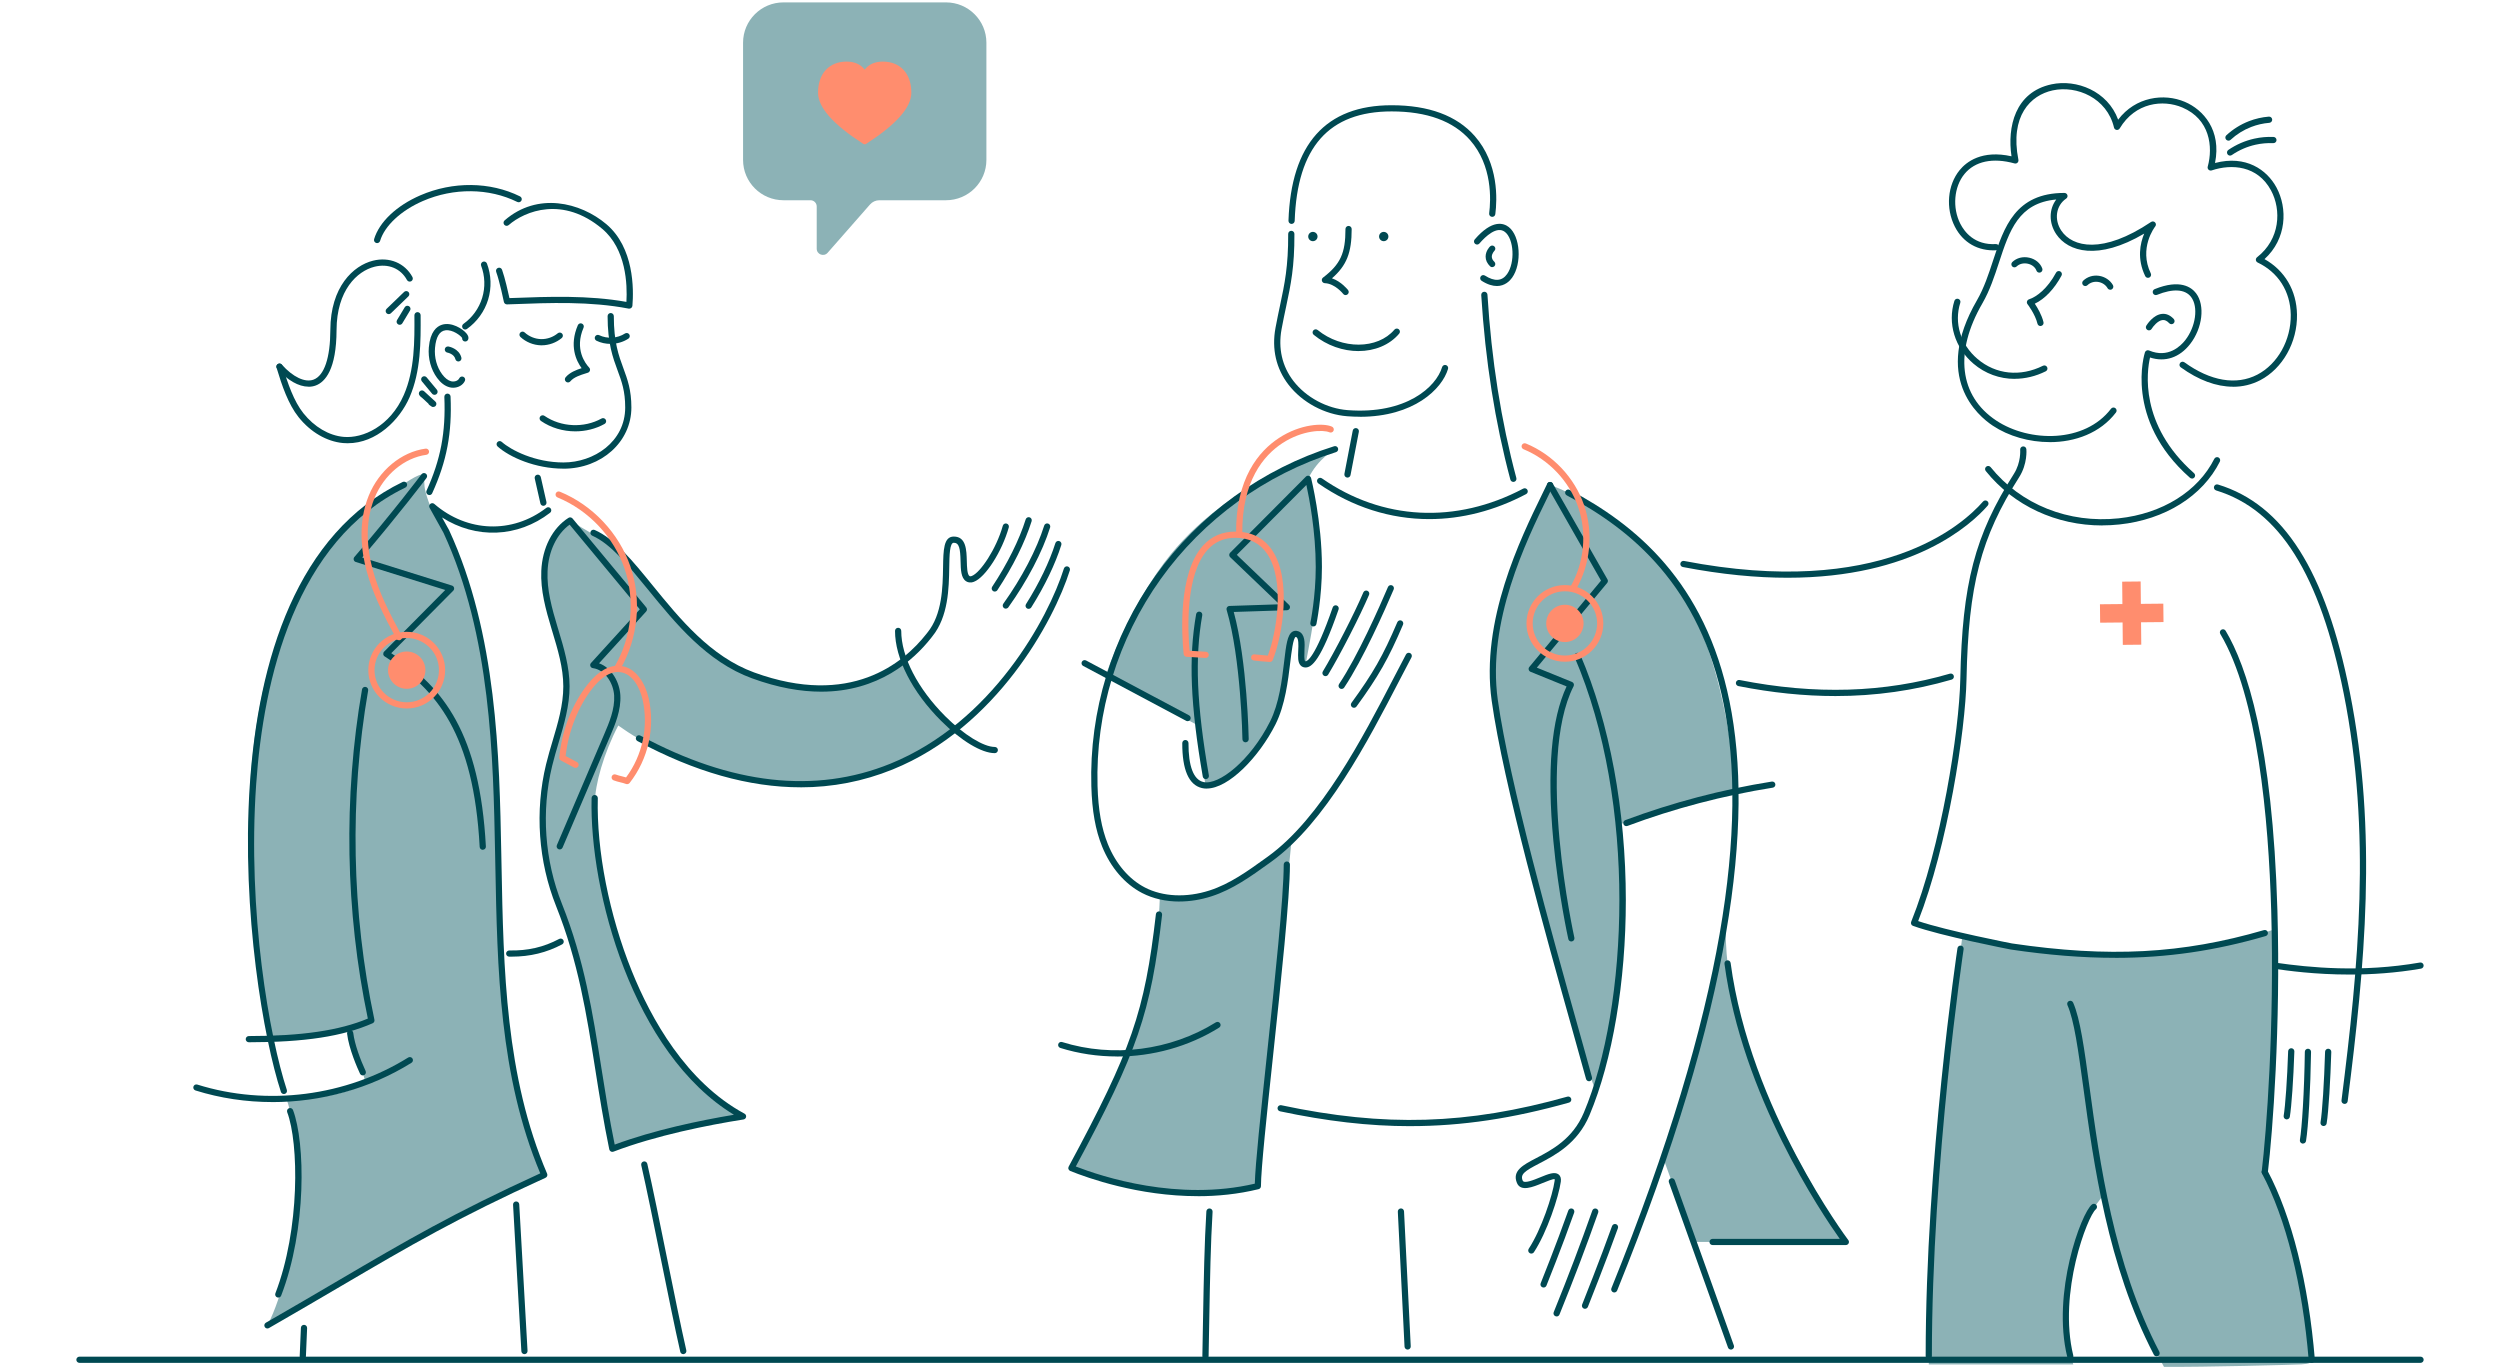 <svg width="524" height="287" viewBox="0 0 524 287" fill="none" xmlns="http://www.w3.org/2000/svg">
<g clip-path="url(#clip0_10735_17168)">
<path d="M198.266 0.5H164.217C159.538 0.5 155.746 4.284 155.746 8.952V33.52C155.746 38.187 159.538 41.971 164.217 41.971H169.88C170.597 41.971 171.183 42.556 171.183 43.271V52.126C171.183 53.329 172.675 53.888 173.47 52.984L182.352 42.862C182.848 42.296 183.564 41.971 184.314 41.971H198.279C202.957 41.971 206.75 38.187 206.75 33.52V8.952C206.75 4.284 202.957 0.5 198.279 0.5H198.266Z" fill="#8CB2B6"/>
<path d="M185.044 12.911C188.68 12.911 191.019 15.407 191.019 19.412C191.019 22.545 187.839 26.095 181.538 30.158C181.355 30.275 181.127 30.275 180.945 30.158C174.643 26.095 171.463 22.545 171.463 19.412C171.463 15.407 173.796 12.911 177.439 12.911C179.101 12.911 180.384 13.476 181.238 14.595C182.098 13.476 183.382 12.911 185.037 12.911H185.044Z" fill="#FF8D6E"/>
<path d="M56.95 217.809C63.531 217.054 67.617 216.346 72.869 215.195C73.619 217.126 74.583 219.83 75.522 223.159C76.069 225.109 76.629 226.566 76.479 226.839C75.925 227.853 69.259 230.518 60.051 230.349C63.844 241.005 62.554 265.04 56.063 277.808C72.596 268.511 87.701 257.732 114.092 246.271C107.778 231.786 104.982 212.731 104.787 193.397C104.389 154.598 102.656 146.12 102.656 146.12C102.656 146.12 98.903 119.348 93.559 111.417C93.057 110.676 90.809 107.984 89.838 105.176C88.698 101.886 89.011 101.6 88.887 99.812C88.802 98.622 85.687 100.651 82.722 102.744C75.958 107.51 72.55 109.869 72.224 110.221C43.265 141.621 53.007 198.24 56.956 217.809H56.95Z" fill="#8CB2B6"/>
<path d="M119.501 109.096C122.492 111.118 127.041 112.964 131.465 117.814C136.639 123.483 139.07 127.312 143.671 131.837C150.891 138.936 159.577 142.447 163.663 143.39C176.273 146.302 183.89 141.849 189.514 138.546C191.163 142.609 195.32 148.909 200.155 152.881C194.343 156.86 180.111 167.698 158.665 163.602C143.351 160.676 134.424 155.547 129.589 152.069C126.552 157.835 124.656 164.596 124.721 168.159C125.47 210.56 148.18 229.16 155.733 233.997C149.347 234.861 135.036 237.969 128.344 240.777C124.551 218.881 123.033 205.385 118.589 193.754C114.692 183.567 113.363 181.116 113.877 168.068C114.373 155.683 121.736 149.189 117.018 134.262C115.487 129.425 113.343 123.567 114.334 117.632C115.122 112.906 117.442 111.391 119.508 109.089L119.501 109.096Z" fill="#8CB2B6"/>
<path d="M94.986 81.271C94.732 81.271 94.478 81.238 94.224 81.173C93.272 80.926 92.399 80.276 91.624 79.223C90.314 77.455 89.682 75.108 89.884 72.8C90.17 69.517 91.539 68.412 92.634 68.067C94.641 67.43 96.96 68.925 97.749 69.861C98.29 70.505 98.238 70.96 98.094 71.233C97.931 71.552 97.534 71.675 97.215 71.513C96.967 71.382 96.83 71.116 96.869 70.849C96.602 70.375 94.882 69.036 93.37 69.231C92.119 69.387 91.382 70.628 91.18 72.91C91.004 74.913 91.545 76.928 92.673 78.449C93.266 79.249 93.898 79.743 94.549 79.912C95.156 80.068 95.983 79.873 96.263 79.288C96.42 78.963 96.804 78.826 97.13 78.982C97.456 79.138 97.593 79.522 97.436 79.847C97.019 80.731 96.035 81.271 94.986 81.271Z" fill="#004952"/>
<path d="M119.045 80.159C118.902 80.159 118.752 80.114 118.634 80.01C118.354 79.782 118.315 79.372 118.543 79.093C119.397 78.059 120.804 77.52 121.906 77.168C120.785 75.641 119.26 72.481 121.117 68.158C121.261 67.826 121.645 67.677 121.971 67.82C122.303 67.963 122.453 68.346 122.316 68.671C120.355 73.229 122.727 76.239 123.496 77.052C123.646 77.214 123.711 77.442 123.652 77.656C123.593 77.871 123.437 78.046 123.228 78.118C123.085 78.163 122.922 78.215 122.74 78.274C121.762 78.579 120.277 79.034 119.553 79.918C119.423 80.075 119.24 80.159 119.051 80.159H119.045Z" fill="#004952"/>
<path d="M120.583 90.411C118.035 90.411 115.48 89.677 113.376 88.227C113.082 88.025 113.004 87.616 113.206 87.323C113.408 87.031 113.819 86.953 114.112 87.154C117.585 89.54 122.394 89.768 126.083 87.72C126.396 87.544 126.793 87.661 126.969 87.973C127.145 88.285 127.034 88.682 126.715 88.858C124.845 89.898 122.714 90.411 120.583 90.411Z" fill="#004952"/>
<path d="M127.959 72.078C126.949 72.078 125.939 71.863 125.027 71.421C124.701 71.265 124.564 70.875 124.721 70.556C124.877 70.231 125.268 70.095 125.587 70.251C127.288 71.07 129.413 70.927 130.996 69.9C131.296 69.705 131.7 69.789 131.895 70.088C132.091 70.388 132.006 70.791 131.706 70.986C130.599 71.707 129.276 72.078 127.959 72.078Z" fill="#004952"/>
<path d="M113.532 72.377C113.48 72.377 113.428 72.377 113.376 72.377C111.799 72.338 110.235 71.701 109.081 70.628C108.821 70.381 108.801 69.972 109.049 69.712C109.296 69.445 109.707 69.432 109.967 69.679C110.893 70.537 112.144 71.044 113.402 71.077C114.659 71.109 115.937 70.661 116.907 69.855C117.181 69.621 117.592 69.66 117.826 69.933C118.061 70.206 118.022 70.615 117.748 70.849C116.582 71.825 115.057 72.377 113.532 72.377Z" fill="#004952"/>
<path d="M131.889 64.699C131.85 64.699 131.804 64.699 131.765 64.686C123.73 63.139 115.324 63.458 107.198 63.77L106.279 63.802C105.96 63.809 105.68 63.594 105.614 63.282C105.608 63.243 104.741 59.037 103.998 56.976C103.875 56.638 104.057 56.267 104.396 56.144C104.735 56.02 105.106 56.196 105.23 56.54C105.843 58.257 106.514 61.254 106.781 62.483L107.152 62.469C115.115 62.17 123.333 61.858 131.296 63.276C131.511 59.615 131.244 52.198 126.233 47.972C118.002 41.029 110.033 44.208 106.618 47.179C106.344 47.413 105.934 47.387 105.699 47.114C105.465 46.841 105.491 46.431 105.764 46.197C112.659 40.196 121.645 42.394 127.08 46.977C132.905 51.892 132.847 60.591 132.554 64.095C132.54 64.277 132.443 64.446 132.299 64.556C132.182 64.641 132.045 64.686 131.908 64.686L131.889 64.699Z" fill="#004952"/>
<path d="M97.508 69.068C97.306 69.068 97.104 68.971 96.98 68.795C96.772 68.502 96.837 68.099 97.13 67.891C99 66.559 100.401 64.621 101.066 62.424C101.737 60.233 101.659 57.841 100.844 55.695C100.721 55.357 100.89 54.987 101.222 54.856C101.561 54.727 101.933 54.902 102.063 55.234C102.975 57.645 103.06 60.331 102.311 62.801C101.561 65.265 99.984 67.449 97.879 68.945C97.762 69.029 97.632 69.068 97.501 69.068H97.508Z" fill="#004952"/>
<path d="M91.076 82.759C90.887 82.759 90.705 82.681 90.574 82.525L88.418 79.925C88.189 79.645 88.228 79.236 88.502 79.008C88.782 78.781 89.193 78.82 89.421 79.093L91.578 81.693C91.806 81.973 91.767 82.382 91.493 82.61C91.369 82.707 91.226 82.759 91.076 82.759Z" fill="#004952"/>
<path d="M90.809 85.314C90.679 85.314 90.548 85.275 90.438 85.197L90.014 84.898C89.903 84.82 89.825 84.716 89.779 84.593L88.424 83.344C88.339 83.305 88.261 83.253 88.196 83.182L87.955 82.909C87.727 82.649 87.74 82.259 87.987 82.012C88.235 81.771 88.632 81.765 88.887 81.999L91.259 84.177C91.513 84.411 91.539 84.794 91.324 85.061C91.193 85.217 91.004 85.301 90.816 85.301L90.809 85.314Z" fill="#004952"/>
<path d="M89.995 103.765C89.903 103.765 89.812 103.745 89.727 103.706C89.402 103.557 89.252 103.173 89.402 102.848C92.367 96.314 93.448 90.613 93.135 83.176C93.123 82.818 93.403 82.513 93.761 82.499C94.126 82.487 94.426 82.76 94.439 83.124C94.765 90.782 93.65 96.653 90.588 103.388C90.477 103.628 90.242 103.771 89.995 103.771V103.765Z" fill="#004952"/>
<path d="M113.897 106.021C113.597 106.021 113.33 105.819 113.265 105.514L112.079 100.28C112.001 99.929 112.222 99.585 112.568 99.5C112.92 99.422 113.265 99.643 113.35 99.988L114.536 105.221C114.614 105.572 114.392 105.917 114.047 106.001C114.001 106.014 113.949 106.014 113.904 106.014L113.897 106.021Z" fill="#004952"/>
<path d="M79.04 50.956C78.975 50.956 78.916 50.949 78.851 50.929C78.506 50.825 78.311 50.461 78.415 50.117C79.49 46.535 83.113 43.102 88.111 40.937C94.927 37.986 102.734 38.064 109.003 41.165C109.322 41.327 109.459 41.711 109.296 42.036C109.14 42.354 108.742 42.491 108.423 42.328C102.5 39.403 95.097 39.325 88.633 42.133C84.058 44.116 80.617 47.321 79.666 50.494C79.581 50.773 79.321 50.956 79.04 50.956Z" fill="#004952"/>
<path d="M72.908 92.908C72.576 92.908 72.237 92.895 71.892 92.862C68.484 92.55 65.089 90.574 62.586 87.44C60.442 84.755 59.093 80.848 57.953 77.032C57.849 76.687 58.044 76.323 58.39 76.226C58.735 76.122 59.1 76.317 59.198 76.661C60.299 80.354 61.596 84.118 63.603 86.628C65.884 89.488 68.946 91.289 72.009 91.569C76.082 91.939 81.777 89.345 84.645 82.773C86.932 77.539 86.893 71.454 86.86 66.078C86.86 65.72 87.147 65.427 87.505 65.421C87.89 65.434 88.157 65.707 88.163 66.064C88.196 71.564 88.235 77.799 85.837 83.286C83.758 88.045 78.891 92.901 72.902 92.901L72.908 92.908Z" fill="#004952"/>
<path d="M64.665 81.049C62.612 81.049 60.26 79.723 58.096 77.279C57.855 77.012 57.881 76.596 58.155 76.362C58.422 76.122 58.839 76.148 59.074 76.421C61.394 79.034 63.942 80.237 65.727 79.567C67.969 78.722 69.22 75.023 69.24 69.152C69.272 60.09 74.068 55.669 78.174 54.642C81.601 53.783 84.853 55.123 86.45 58.068C86.619 58.386 86.502 58.776 86.189 58.952C85.87 59.121 85.479 59.004 85.303 58.692C83.98 56.254 81.373 55.188 78.493 55.909C74.844 56.826 70.576 60.844 70.543 69.165C70.517 77.435 68.158 80.055 66.19 80.796C65.708 80.978 65.199 81.062 64.671 81.062L64.665 81.049Z" fill="#004952"/>
<path d="M83.771 68.073C83.661 68.073 83.543 68.041 83.439 67.982C83.133 67.8 83.028 67.397 83.218 67.091L84.834 64.4C85.016 64.094 85.42 63.99 85.726 64.179C86.033 64.361 86.137 64.764 85.948 65.07L84.332 67.761C84.208 67.963 83.993 68.08 83.771 68.08V68.073Z" fill="#004952"/>
<path d="M101.19 178.125C100.844 178.125 100.558 177.859 100.538 177.507C99.274 153.96 91.663 144.52 80.63 137.59C80.461 137.486 80.35 137.311 80.331 137.116C80.311 136.921 80.376 136.726 80.513 136.583L93.324 123.658L74.577 117.794C74.368 117.729 74.205 117.56 74.147 117.352C74.088 117.144 74.133 116.916 74.277 116.747C82.253 107.49 88.294 99.487 88.352 99.409C88.567 99.123 88.978 99.064 89.265 99.279C89.551 99.493 89.61 99.903 89.395 100.189C89.336 100.267 83.589 107.873 75.906 116.845L94.732 122.735C94.947 122.8 95.117 122.976 95.169 123.197C95.221 123.418 95.162 123.652 94.999 123.808L82.005 136.914C93.018 144.02 100.571 153.811 101.841 177.429C101.861 177.787 101.587 178.093 101.222 178.112C101.209 178.112 101.196 178.112 101.19 178.112V178.125Z" fill="#004952"/>
<path d="M58.331 271.976C58.253 271.976 58.175 271.963 58.096 271.931C57.758 271.801 57.595 271.424 57.718 271.092C62.899 257.635 62.645 239.614 60.195 233.119C60.071 232.781 60.24 232.41 60.573 232.28C60.912 232.157 61.283 232.326 61.413 232.657C63.994 239.503 64.307 257.609 58.937 271.554C58.839 271.814 58.592 271.97 58.331 271.97V271.976Z" fill="#004952"/>
<path d="M59.498 229.309C59.224 229.309 58.97 229.134 58.878 228.86C51.678 206.88 40.15 122.449 84.397 101.021C84.723 100.865 85.114 101.002 85.27 101.32C85.427 101.645 85.29 102.035 84.97 102.191C61.922 113.354 55.236 142.187 53.691 164.414C51.821 191.297 56.513 217.444 60.123 228.457C60.234 228.802 60.051 229.166 59.706 229.277C59.641 229.296 59.569 229.309 59.504 229.309H59.498Z" fill="#004952"/>
<path d="M52.153 218.459C51.795 218.459 51.502 218.166 51.502 217.808C51.502 217.451 51.795 217.158 52.153 217.158C63.199 217.158 71.149 215.995 77.098 213.492C72.38 190.991 71.957 167.145 75.88 144.501C75.939 144.15 76.277 143.909 76.636 143.974C76.988 144.033 77.229 144.371 77.164 144.729C73.241 167.385 73.697 191.258 78.48 213.745C78.545 214.044 78.389 214.35 78.109 214.473C71.853 217.23 63.844 218.459 52.153 218.459Z" fill="#004952"/>
<path d="M76.043 225.409C75.795 225.409 75.561 225.272 75.45 225.031C74.909 223.874 73.123 219.837 72.745 216.638C72.706 216.281 72.96 215.956 73.319 215.917C73.677 215.871 74.003 216.131 74.042 216.489C74.322 218.875 75.567 222.184 76.636 224.485C76.786 224.81 76.642 225.2 76.316 225.35C76.225 225.389 76.134 225.409 76.043 225.409Z" fill="#004952"/>
<path d="M57.093 230.993C51.639 230.993 46.184 230.193 40.971 228.561C40.626 228.451 40.437 228.087 40.541 227.749C40.652 227.404 41.017 227.216 41.356 227.326C55.985 231.903 72.511 229.784 85.557 221.657C85.863 221.469 86.267 221.56 86.456 221.865C86.645 222.171 86.554 222.567 86.248 222.762C77.535 228.191 67.304 230.999 57.086 230.999L57.093 230.993Z" fill="#004952"/>
<path d="M56.057 278.451C55.829 278.451 55.614 278.334 55.49 278.126C55.307 277.814 55.418 277.418 55.731 277.236C61.472 273.94 66.431 271.027 70.803 268.459C85.322 259.936 94.966 254.28 113.239 245.933C104.656 225.512 104.233 203.07 103.822 181.363L103.777 179.081C103.379 158.622 102.884 133.163 92.959 111.683L90.04 106.43C89.884 106.157 89.955 105.806 90.196 105.611C90.444 105.41 90.796 105.416 91.031 105.624C97.945 111.599 107.38 111.93 114.503 106.45C114.79 106.229 115.2 106.281 115.415 106.567C115.63 106.853 115.585 107.262 115.298 107.477C108.495 112.717 99.717 112.996 92.653 108.459L94.119 111.098C104.181 132.871 104.676 158.479 105.074 179.061L105.119 181.343C105.53 203.135 105.96 225.668 114.679 246.011C114.816 246.336 114.672 246.713 114.353 246.856C95.768 255.314 86.098 260.989 71.462 269.577C67.082 272.145 62.117 275.058 56.376 278.36C56.272 278.419 56.161 278.445 56.05 278.445L56.057 278.451Z" fill="#004952"/>
<path d="M128.344 241.427C128.233 241.427 128.129 241.401 128.031 241.349C127.862 241.258 127.744 241.096 127.705 240.914C126.5 235.102 125.62 229.517 124.766 224.121C122.942 212.543 121.215 201.601 116.556 189.918C112.822 180.557 112.079 170.012 114.451 160.221C114.848 158.57 115.343 156.918 115.819 155.313C116.927 151.594 118.074 147.745 118.067 143.864C118.067 139.957 116.888 136.076 115.754 132.318L115.65 131.98C114.346 127.65 113.278 123.736 113.454 119.66C113.662 114.836 115.787 110.682 119.149 108.543C119.423 108.368 119.794 108.426 120.003 108.673C122.14 111.241 124.942 114.622 127.744 118.009C130.54 121.383 133.329 124.757 135.46 127.312C135.668 127.559 135.662 127.923 135.44 128.164L125.561 139.027C128.279 140.015 129.875 143.045 130.025 145.73C130.201 148.87 128.937 151.841 127.816 154.468L117.917 177.651C117.774 177.982 117.396 178.132 117.064 177.995C116.732 177.852 116.582 177.475 116.718 177.144L126.617 153.96C127.679 151.47 128.885 148.642 128.728 145.808C128.585 143.253 126.871 140.399 124.265 140.041C124.023 140.009 123.821 139.846 123.743 139.619C123.659 139.391 123.711 139.138 123.874 138.962L134.104 127.715C132.026 125.212 129.386 122.027 126.747 118.841C124.108 115.655 121.469 112.47 119.39 109.967C116.666 111.956 114.946 115.558 114.77 119.719C114.607 123.593 115.643 127.397 116.914 131.609L117.018 131.947C118.178 135.79 119.377 139.768 119.384 143.864C119.384 147.934 118.217 151.874 117.083 155.683C116.614 157.27 116.125 158.908 115.734 160.527C113.421 170.057 114.151 180.323 117.781 189.437C122.492 201.25 124.225 212.263 126.063 223.92C126.878 229.069 127.712 234.393 128.839 239.906C137.082 236.85 146.649 234.855 153.83 233.652C132.664 220.812 123.502 186.798 123.997 167.262C124.004 166.904 124.304 166.605 124.669 166.631C125.027 166.638 125.314 166.937 125.301 167.294C125.02 178.223 127.686 191.778 132.43 203.545C136.45 213.524 143.814 226.813 156.052 233.424C156.3 233.554 156.43 233.834 156.384 234.107C156.339 234.38 156.117 234.595 155.843 234.64C148.382 235.823 137.591 237.956 128.585 241.388C128.507 241.414 128.429 241.434 128.35 241.434L128.344 241.427Z" fill="#004952"/>
<path d="M143.214 283.828C142.915 283.828 142.648 283.627 142.582 283.321C141.468 278.458 139.956 270.982 138.49 263.753C137.03 256.53 135.512 249.066 134.404 244.223C134.326 243.872 134.541 243.527 134.893 243.443C135.245 243.358 135.59 243.579 135.675 243.93C136.789 248.787 138.301 256.263 139.767 263.492C141.233 270.715 142.745 278.185 143.853 283.029C143.931 283.38 143.716 283.724 143.364 283.809C143.319 283.822 143.267 283.828 143.221 283.828H143.214Z" fill="#004952"/>
<path d="M63.466 284.979H63.44C63.082 284.966 62.801 284.66 62.814 284.303L63.069 278.309C63.082 277.951 63.381 277.672 63.746 277.685C64.105 277.698 64.385 278.003 64.372 278.361L64.118 284.355C64.105 284.706 63.811 284.979 63.466 284.979Z" fill="#004952"/>
<path d="M109.928 283.828C109.583 283.828 109.296 283.562 109.277 283.217L107.537 252.505C107.517 252.148 107.791 251.842 108.149 251.823C108.514 251.803 108.814 252.076 108.834 252.434L110.574 283.145C110.593 283.503 110.319 283.809 109.961 283.828C109.948 283.828 109.935 283.828 109.922 283.828H109.928Z" fill="#004952"/>
<path d="M107.257 200.515C107.074 200.515 106.898 200.515 106.716 200.515C106.357 200.509 106.071 200.21 106.077 199.852C106.084 199.495 106.403 199.222 106.742 199.215C110.632 199.3 113.956 198.526 117.207 196.797C117.527 196.628 117.918 196.751 118.087 197.063C118.257 197.382 118.133 197.772 117.82 197.941C114.562 199.67 111.101 200.515 107.257 200.515Z" fill="#004952"/>
<path d="M172.115 144.976C167.879 144.976 163.064 144.163 157.616 142.174C148.154 138.722 141.605 130.68 135.825 123.58C131.635 118.438 128.018 113.998 124.128 112.275C123.802 112.132 123.652 111.748 123.795 111.417C123.939 111.085 124.323 110.942 124.656 111.085C128.839 112.932 132.547 117.482 136.835 122.755C142.511 129.724 148.936 137.616 158.065 140.945C178.195 148.285 189.332 139.034 194.173 132.864L194.388 132.591C197.503 128.762 197.594 123.06 197.666 118.893C197.725 115.298 197.77 112.463 199.914 112.463C202.514 112.463 202.586 115.317 202.645 117.612C202.677 118.861 202.716 120.414 203.212 120.746C203.251 120.772 203.361 120.843 203.668 120.733C205.46 120.07 208.822 115.077 210.191 110.188C210.288 109.843 210.647 109.642 210.992 109.739C211.338 109.837 211.54 110.194 211.442 110.539C210.021 115.616 206.528 121.058 204.117 121.949C203.348 122.235 202.801 122.04 202.482 121.825C201.42 121.123 201.38 119.433 201.335 117.645C201.27 114.96 201.048 113.764 199.908 113.764C199.048 113.764 199.002 116.384 198.963 118.919C198.891 123.275 198.793 129.236 195.392 133.417L195.19 133.677C191.449 138.442 184.125 144.976 172.108 144.976H172.115Z" fill="#004952"/>
<path d="M167.788 165.019C157.01 165.019 145.574 161.782 133.609 155.326C133.29 155.157 133.173 154.76 133.349 154.448C133.518 154.13 133.916 154.013 134.235 154.188C153.27 164.46 170.89 166.443 186.601 160.078C207.936 151.438 219.738 129.529 222.996 119.16C223.107 118.815 223.471 118.627 223.81 118.731C224.156 118.841 224.345 119.205 224.24 119.543C220.917 130.121 208.881 152.459 187.097 161.281C180.932 163.777 174.494 165.026 167.801 165.026L167.788 165.019Z" fill="#004952"/>
<path d="M215.599 127.618C215.482 127.618 215.358 127.585 215.254 127.52C214.948 127.332 214.856 126.928 215.052 126.623C217.808 122.254 219.991 117.71 221.21 113.835C221.321 113.491 221.686 113.302 222.025 113.406C222.37 113.517 222.559 113.881 222.455 114.219C221.204 118.197 218.968 122.846 216.16 127.306C216.036 127.501 215.821 127.611 215.606 127.611L215.599 127.618Z" fill="#004952"/>
<path d="M210.816 127.578C210.686 127.578 210.556 127.539 210.438 127.455C210.145 127.247 210.08 126.837 210.289 126.545C214.172 121.116 217.3 115.142 218.864 110.162C218.975 109.817 219.34 109.629 219.679 109.733C220.024 109.843 220.213 110.207 220.109 110.545C218.506 115.649 215.313 121.753 211.351 127.292C211.22 127.468 211.025 127.565 210.823 127.565L210.816 127.578Z" fill="#004952"/>
<path d="M208.503 123.996C208.379 123.996 208.255 123.964 208.145 123.886C207.845 123.691 207.76 123.288 207.962 122.982C211.142 118.178 213.638 113.159 214.987 108.855C215.098 108.511 215.463 108.322 215.801 108.426C216.147 108.537 216.336 108.901 216.232 109.239C214.844 113.653 212.296 118.789 209.05 123.697C208.927 123.886 208.718 123.99 208.503 123.99V123.996Z" fill="#004952"/>
<path d="M208.503 157.861C205.74 157.861 201.426 155.261 197.243 151.081C191.195 145.041 187.592 137.994 187.598 132.234C187.598 131.876 187.891 131.583 188.25 131.583C188.608 131.583 188.901 131.876 188.901 132.234C188.895 137.656 192.355 144.358 198.168 150.164C202 153.993 206.151 156.561 208.51 156.561C208.868 156.561 209.161 156.854 209.161 157.211C209.161 157.569 208.868 157.861 208.51 157.861H208.503Z" fill="#004952"/>
<path d="M85.251 148.5C80.813 148.5 77.196 144.898 77.196 140.464C77.196 136.03 80.806 132.429 85.251 132.429C89.695 132.429 93.305 136.03 93.305 140.464C93.305 144.898 89.695 148.5 85.251 148.5ZM85.251 133.729C81.53 133.729 78.5 136.752 78.5 140.464C78.5 144.176 81.53 147.199 85.251 147.199C88.972 147.199 92.002 144.176 92.002 140.464C92.002 136.752 88.972 133.729 85.251 133.729Z" fill="#FF8D6E"/>
<path d="M85.251 144.371C87.414 144.371 89.167 142.622 89.167 140.464C89.167 138.306 87.414 136.557 85.251 136.557C83.088 136.557 81.334 138.306 81.334 140.464C81.334 142.622 83.088 144.371 85.251 144.371Z" fill="#FF8D6E"/>
<path d="M83.628 134.19C83.393 134.19 83.172 134.067 83.055 133.852C80.526 129.185 78.141 124.582 76.805 119.537C75.749 115.539 74.968 109.583 77.281 103.901C79.438 98.597 84.117 94.722 89.193 94.033C89.551 93.981 89.877 94.234 89.929 94.592C89.975 94.949 89.727 95.274 89.369 95.326C84.749 95.951 80.481 99.513 78.493 104.396C76.317 109.746 77.059 115.402 78.069 119.212C79.366 124.12 81.712 128.645 84.208 133.241C84.377 133.56 84.26 133.95 83.947 134.125C83.85 134.177 83.745 134.203 83.635 134.203L83.628 134.19Z" fill="#FF8D6E"/>
<path d="M129.471 140.529C129.36 140.529 129.25 140.503 129.145 140.444C128.833 140.262 128.728 139.866 128.904 139.554C132.43 133.456 133.173 125.836 130.898 119.172C128.624 112.509 123.365 106.931 116.842 104.259C116.51 104.122 116.354 103.745 116.49 103.407C116.627 103.076 117.005 102.913 117.344 103.056C124.212 105.871 129.745 111.742 132.143 118.756C134.541 125.771 133.753 133.787 130.045 140.204C129.921 140.412 129.706 140.529 129.478 140.529H129.471Z" fill="#FF8D6E"/>
<path d="M131.459 164.369C131.381 164.369 131.303 164.356 131.224 164.323C130.807 164.161 130.41 164.07 129.993 163.966C129.55 163.855 129.093 163.745 128.605 163.556C128.266 163.426 128.103 163.049 128.227 162.718C128.357 162.38 128.729 162.211 129.067 162.341C129.484 162.503 129.882 162.594 130.299 162.698C130.599 162.77 130.905 162.848 131.224 162.945C134.678 158.316 135.968 152.244 134.678 146.614C134.092 144.053 132.547 141.199 129.98 140.88C127.653 140.588 125.575 142.532 124.232 144.209C121.235 147.973 119.13 153.271 118.556 158.459L120.948 159.734C121.267 159.903 121.384 160.299 121.215 160.611C121.046 160.93 120.648 161.047 120.335 160.878L117.559 159.396C117.331 159.272 117.194 159.025 117.22 158.758C117.748 153.109 119.931 147.505 123.216 143.39C125.431 140.607 127.829 139.294 130.143 139.58C133.381 139.983 135.265 143.325 135.955 146.315C137.363 152.478 135.877 159.129 131.974 164.102C131.85 164.265 131.654 164.349 131.459 164.349V164.369Z" fill="#FF8D6E"/>
<path d="M81.484 65.844C81.314 65.844 81.145 65.778 81.015 65.648C80.767 65.388 80.774 64.979 81.028 64.732L84.697 61.189C84.957 60.942 85.368 60.948 85.615 61.202C85.863 61.462 85.856 61.871 85.602 62.118L81.933 65.661C81.81 65.785 81.647 65.844 81.477 65.844H81.484Z" fill="#004952"/>
<path d="M324.887 101.658C324.887 101.658 311.235 127.52 312.897 143.539C314.552 159.506 321.681 183.71 325.506 198.844C330.302 217.808 334.356 228.431 334.356 228.431L332.068 234.542C332.068 234.542 337.809 222.548 339.947 199.221C341.185 185.738 339.406 172.807 339.406 172.807C339.406 172.807 349.467 169.563 353.781 168.315C358.095 167.067 363.823 165.864 363.823 165.864C363.823 165.864 362.253 139.248 352.556 124.516C340.872 106.755 324.874 101.658 324.874 101.658H324.887Z" fill="#8CB2B6"/>
<path d="M361.823 192.721C360.226 217.802 379.704 248.254 386.891 260.307H354.961C354.961 260.307 351.709 251.212 348.627 242.78C357.059 220.656 358.408 209.026 361.823 192.721Z" fill="#8CB2B6"/>
<path d="M279.832 94.156C279.832 94.156 257.253 100.202 244.037 117.918C235.82 128.938 231.78 141.582 231.78 141.582L250.736 151.867C250.736 151.867 251.622 158.719 252.743 164.909C267.366 159.071 269.054 144.534 269.315 142.532C269.882 138.104 270.214 132.669 271.921 132.936C273.407 133.17 271.986 138.923 273.648 139.268C275.29 130.673 276.945 121.949 276.196 113.198C275.72 107.601 274.508 101.763 274.189 100.365C276.209 96.087 279.845 94.156 279.845 94.156H279.832Z" fill="#8CB2B6"/>
<path d="M270.683 176.435C270.683 176.435 266.167 221.365 263.645 248.611C247.621 252.96 229.134 246.713 224.56 244.827C233.298 227.768 242.232 213.836 243.112 187.864C244.311 188.111 246.39 188.313 251.069 187.981C258.51 187.448 270.683 176.442 270.683 176.442V176.435Z" fill="#8CB2B6"/>
<path d="M234.093 221.436C230.079 221.436 226.071 220.845 222.24 219.649C221.894 219.538 221.705 219.174 221.81 218.836C221.92 218.491 222.285 218.303 222.624 218.413C233.292 221.748 245.334 220.201 254.842 214.285C255.148 214.096 255.552 214.188 255.741 214.493C255.93 214.799 255.839 215.195 255.532 215.39C249.127 219.382 241.6 221.449 234.087 221.449L234.093 221.436Z" fill="#004952"/>
<path d="M270.716 46.938H270.696C270.338 46.925 270.058 46.626 270.064 46.269C270.605 30.204 277.877 22.058 291.679 22.058C299.466 22.058 305.331 24.23 309.098 28.507C314.168 34.261 313.809 41.88 313.418 44.89C313.373 45.248 313.047 45.501 312.688 45.449C312.33 45.404 312.082 45.079 312.128 44.721C312.493 41.887 312.838 34.716 308.12 29.359C304.608 25.374 299.075 23.352 291.679 23.352C278.529 23.352 271.889 30.861 271.367 46.301C271.354 46.652 271.068 46.932 270.716 46.932V46.938Z" fill="#004952"/>
<path d="M285.026 87.349C284.172 87.349 283.293 87.317 282.38 87.245C277.662 86.888 272.944 84.359 270.077 80.64C267.471 77.266 266.526 73.157 267.34 68.749C267.666 66.994 267.985 65.473 268.298 64.01C269.269 59.44 270.032 55.825 270.005 49.025C270.005 48.667 270.292 48.374 270.657 48.374C271.015 48.374 271.309 48.667 271.309 49.025C271.335 55.968 270.559 59.641 269.569 64.289C269.256 65.752 268.937 67.26 268.617 68.996C267.875 73.027 268.735 76.785 271.107 79.86C273.759 83.292 278.118 85.633 282.478 85.964C294.755 86.894 301.03 81.088 302.262 76.954C302.366 76.609 302.725 76.414 303.07 76.518C303.415 76.622 303.611 76.98 303.507 77.324C302.255 81.543 296.338 87.362 285.026 87.362V87.349Z" fill="#004952"/>
<path d="M282.048 61.852C281.852 61.852 281.663 61.767 281.533 61.598C281.514 61.579 279.819 59.433 277.682 59.355C277.408 59.342 277.167 59.167 277.082 58.9C276.998 58.64 277.082 58.354 277.304 58.185C280.953 55.389 282.009 53.101 282.009 48.004C282.009 47.647 282.302 47.354 282.66 47.354C283.019 47.354 283.312 47.647 283.312 48.004C283.312 52.932 282.282 55.63 279.181 58.334C281.155 59.017 282.484 60.714 282.556 60.798C282.778 61.084 282.726 61.488 282.439 61.709C282.322 61.8 282.178 61.845 282.041 61.845L282.048 61.852Z" fill="#004952"/>
<path d="M284.739 73.586C281.527 73.586 278.138 72.455 275.356 70.18C275.075 69.952 275.036 69.542 275.264 69.263C275.492 68.983 275.903 68.944 276.183 69.172C281.233 73.293 288.747 73.254 292.272 69.094C292.507 68.821 292.917 68.788 293.191 69.016C293.465 69.25 293.504 69.659 293.269 69.932C291.217 72.357 288.076 73.58 284.746 73.58L284.739 73.586Z" fill="#004952"/>
<path d="M313.738 59.947C312.858 59.947 311.796 59.654 310.545 58.855C310.238 58.66 310.154 58.257 310.349 57.958C310.545 57.652 310.949 57.568 311.248 57.763C313.262 59.05 314.819 58.946 315.882 57.45C317.589 55.051 317.335 50.091 315.432 48.609C313.744 47.289 311.359 49.558 310.088 51.034C309.854 51.307 309.443 51.339 309.17 51.099C308.896 50.865 308.87 50.455 309.104 50.182C312.773 45.937 315.145 46.736 316.233 47.588C318.664 49.486 319.049 55.24 316.937 58.205C316.475 58.855 315.445 59.953 313.731 59.953L313.738 59.947Z" fill="#004952"/>
<path d="M317.204 101.008C316.917 101.008 316.65 100.82 316.572 100.527C313.373 88.585 311.313 75.563 310.466 61.839C310.447 61.481 310.72 61.169 311.079 61.15C311.437 61.124 311.75 61.403 311.769 61.761C312.61 75.4 314.65 88.338 317.83 100.196C317.921 100.54 317.719 100.898 317.367 100.989C317.308 101.002 317.256 101.008 317.198 101.008H317.204Z" fill="#004952"/>
<path d="M282.426 100.105C282.387 100.105 282.348 100.105 282.309 100.092C281.957 100.027 281.722 99.689 281.787 99.331C282.087 97.706 282.374 96.243 282.66 94.78C282.947 93.324 283.227 91.868 283.534 90.256C283.599 89.904 283.938 89.67 284.296 89.736C284.648 89.8 284.883 90.138 284.817 90.496C284.518 92.115 284.231 93.578 283.944 95.034C283.657 96.49 283.371 97.953 283.071 99.572C283.012 99.884 282.739 100.105 282.432 100.105H282.426Z" fill="#004952"/>
<path d="M299.577 108.803C291.445 108.803 283.475 106.3 276.326 101.327C276.033 101.119 275.961 100.716 276.163 100.423C276.372 100.131 276.776 100.059 277.069 100.261C289.757 109.089 305.142 109.876 319.27 102.413C319.589 102.244 319.98 102.367 320.15 102.686C320.319 103.004 320.195 103.394 319.876 103.563C313.249 107.061 306.354 108.803 299.571 108.803H299.577Z" fill="#004952"/>
<path d="M247.185 188.963C244.357 188.963 241.678 188.365 239.385 187.175C235.761 185.296 232.783 181.831 230.998 177.417C229.603 173.965 228.887 169.953 228.743 164.785C228.294 149.098 233.07 133.417 242.2 120.635C251.329 107.854 264.623 98.226 279.637 93.532C279.982 93.421 280.347 93.617 280.451 93.955C280.562 94.299 280.367 94.663 280.028 94.767C265.288 99.383 252.229 108.836 243.262 121.39C234.295 133.943 229.603 149.338 230.046 164.746C230.19 169.752 230.881 173.627 232.21 176.929C233.878 181.057 236.635 184.288 239.984 186.024C243.744 187.968 248.677 188.196 253.512 186.642C257.781 185.27 261.554 182.553 265.196 179.926L265.731 179.543C276.854 171.54 285.684 154.507 292.135 142.07C293.035 140.34 293.888 138.696 294.696 137.168C294.866 136.849 295.257 136.726 295.576 136.895C295.895 137.064 296.013 137.454 295.85 137.773C295.042 139.294 294.195 140.932 293.295 142.661C286.785 155.215 277.871 172.404 266.5 180.589L265.965 180.973C262.238 183.658 258.38 186.434 253.916 187.871C251.662 188.599 249.374 188.956 247.185 188.956V188.963Z" fill="#004952"/>
<path d="M283.794 148.35C283.664 148.35 283.527 148.311 283.41 148.227C283.117 148.019 283.052 147.609 283.267 147.316C287.809 141.088 289.874 137.454 292.878 130.413C293.022 130.082 293.4 129.926 293.732 130.069C294.064 130.212 294.214 130.589 294.077 130.92C291.028 138.065 288.929 141.758 284.322 148.084C284.192 148.259 283.996 148.35 283.794 148.35Z" fill="#004952"/>
<path d="M281.201 144.403C281.077 144.403 280.953 144.371 280.842 144.293C280.543 144.091 280.464 143.688 280.66 143.389C284.576 137.545 289.138 127.208 290.917 123.034C291.06 122.703 291.438 122.553 291.771 122.69C292.103 122.833 292.253 123.21 292.116 123.541C290.324 127.747 285.717 138.175 281.742 144.111C281.618 144.299 281.409 144.397 281.201 144.397V144.403Z" fill="#004952"/>
<path d="M277.825 141.719C277.708 141.719 277.597 141.686 277.486 141.628C277.18 141.439 277.082 141.043 277.265 140.737C279.754 136.622 283.886 128.573 285.756 124.172C285.899 123.841 286.277 123.685 286.609 123.828C286.942 123.971 287.092 124.348 286.955 124.679C285.059 129.12 280.895 137.246 278.379 141.407C278.255 141.608 278.04 141.719 277.819 141.719H277.825Z" fill="#004952"/>
<path d="M252.919 165.292C252.574 165.292 252.235 165.253 251.909 165.175C249.166 164.519 247.784 161.346 247.804 155.748C247.804 155.391 248.097 155.098 248.456 155.098C248.814 155.098 249.107 155.391 249.107 155.748C249.088 160.598 250.163 163.42 252.216 163.907C255.422 164.675 262.075 159.428 266.187 151.263C268.116 147.42 268.689 142.597 269.152 138.715C269.569 135.179 269.823 133.046 270.911 132.396C271.172 132.24 271.596 132.104 272.156 132.325C273.577 132.877 273.492 134.756 273.414 136.407C273.381 137.181 273.329 138.351 273.564 138.598C273.564 138.598 273.577 138.611 273.642 138.611C273.941 138.611 275.616 138.065 279.337 127.306C279.454 126.968 279.826 126.786 280.165 126.903C280.504 127.02 280.686 127.39 280.569 127.728C276.835 138.52 274.906 139.905 273.642 139.905C273.238 139.905 272.879 139.762 272.619 139.489C272 138.839 272.052 137.682 272.11 136.342C272.162 135.244 272.228 133.742 271.674 133.527C271.609 133.501 271.583 133.501 271.576 133.501C271.048 133.703 270.696 136.68 270.436 138.858C269.986 142.629 269.373 147.791 267.34 151.835C263.906 158.654 257.54 165.279 252.919 165.279V165.292Z" fill="#004952"/>
<path d="M252.737 163.302C252.424 163.302 252.15 163.081 252.098 162.763C249.505 147.765 249.101 137.909 250.71 128.729C250.775 128.378 251.108 128.138 251.466 128.203C251.818 128.261 252.059 128.599 251.994 128.957C250.41 137.974 250.814 147.706 253.382 162.542C253.441 162.893 253.206 163.231 252.848 163.296C252.808 163.302 252.776 163.302 252.737 163.302Z" fill="#004952"/>
<path d="M295.602 236.044C286.89 236.044 278.014 234.998 268.285 232.93C267.933 232.852 267.712 232.508 267.783 232.157C267.855 231.805 268.207 231.584 268.559 231.656C290.22 236.265 307.593 235.745 328.523 229.855C328.869 229.758 329.227 229.959 329.325 230.304C329.423 230.648 329.221 231.006 328.875 231.103C317.126 234.406 306.491 236.038 295.602 236.038V236.044Z" fill="#004952"/>
<path d="M248.918 151.158C248.814 151.158 248.71 151.132 248.612 151.08L227.029 139.58C226.71 139.411 226.593 139.014 226.762 138.702C226.932 138.384 227.329 138.267 227.642 138.436L249.225 149.936C249.544 150.105 249.661 150.502 249.492 150.814C249.374 151.035 249.146 151.158 248.918 151.158Z" fill="#004952"/>
<path d="M338.35 270.903C338.272 270.903 338.187 270.89 338.109 270.858C337.777 270.721 337.614 270.344 337.751 270.013C385.92 150.957 355.482 118.152 328.393 103.83C328.074 103.661 327.956 103.27 328.119 102.952C328.289 102.633 328.68 102.516 328.999 102.679C356.531 117.235 387.517 150.463 338.956 270.494C338.852 270.747 338.611 270.903 338.35 270.903Z" fill="#004952"/>
<path d="M323.525 269.863C323.447 269.863 323.362 269.85 323.284 269.818C322.952 269.681 322.789 269.304 322.926 268.973C322.958 268.895 326.223 260.781 328.719 253.721C328.836 253.383 329.208 253.207 329.553 253.324C329.892 253.441 330.068 253.812 329.95 254.156C327.448 261.243 324.17 269.376 324.138 269.46C324.034 269.714 323.792 269.87 323.532 269.87L323.525 269.863Z" fill="#004952"/>
<path d="M326.256 275.923C326.178 275.923 326.093 275.91 326.015 275.877C325.682 275.741 325.519 275.364 325.656 275.032C328.823 267.198 331.169 261.022 333.75 253.728C333.867 253.39 334.238 253.214 334.584 253.331C334.923 253.448 335.099 253.819 334.981 254.163C332.394 261.477 330.048 267.666 326.868 275.526C326.764 275.78 326.523 275.936 326.262 275.936L326.256 275.923Z" fill="#004952"/>
<path d="M332.218 274.33C332.14 274.33 332.055 274.317 331.977 274.284C331.645 274.154 331.482 273.771 331.612 273.439C331.651 273.342 335.509 263.655 337.888 256.978C338.011 256.64 338.383 256.465 338.722 256.582C339.06 256.705 339.236 257.076 339.119 257.414C336.734 264.11 332.863 273.816 332.824 273.914C332.72 274.167 332.479 274.323 332.218 274.323V274.33Z" fill="#004952"/>
<path d="M320.964 262.751C320.84 262.751 320.717 262.719 320.606 262.641C320.306 262.446 320.221 262.043 320.417 261.744C323.056 257.745 325.435 250.523 325.852 247.506C325.891 247.246 325.852 247.155 325.852 247.155C325.558 247.051 324.138 247.636 323.291 247.981C321.271 248.813 318.755 249.84 317.96 247.968C316.878 245.406 319.244 244.171 321.981 242.741C325.213 241.05 329.644 238.742 331.964 233.229C341.276 211.106 343.185 168.302 330.029 137.734C329.885 137.402 330.042 137.018 330.368 136.882C330.7 136.739 331.084 136.895 331.221 137.22C337.379 151.529 340.768 169.797 340.774 188.657C340.774 205.801 337.998 222.229 333.163 233.73C330.661 239.672 325.995 242.11 322.58 243.891C319.589 245.452 318.592 246.121 319.159 247.46C319.452 248.15 321.466 247.324 322.795 246.778C324.503 246.076 325.852 245.523 326.679 246.16C327.083 246.472 327.24 246.986 327.148 247.681C326.718 250.815 324.249 258.311 321.512 262.459C321.388 262.647 321.179 262.751 320.964 262.751Z" fill="#004952"/>
<path d="M340.892 173.159C340.624 173.159 340.377 172.996 340.279 172.736C340.155 172.398 340.325 172.027 340.664 171.897C350.582 168.198 360.91 165.481 371.369 163.816C371.721 163.758 372.06 163.998 372.112 164.356C372.164 164.714 371.93 165.045 371.571 165.097C361.197 166.748 350.953 169.44 341.12 173.113C341.042 173.139 340.97 173.152 340.892 173.152V173.159Z" fill="#004952"/>
<path d="M252.665 284.907H252.652C252.294 284.9 252.007 284.601 252.014 284.244C252.059 281.864 252.098 279.621 252.137 277.502C252.313 267.698 252.444 260.612 252.854 253.903C252.874 253.545 253.187 253.266 253.545 253.292C253.903 253.311 254.177 253.623 254.157 253.981C253.753 260.664 253.623 267.737 253.447 277.528C253.408 279.654 253.369 281.89 253.323 284.276C253.317 284.634 253.024 284.913 252.672 284.913L252.665 284.907Z" fill="#004952"/>
<path d="M362.8 282.873C362.533 282.873 362.279 282.704 362.187 282.443L349.8 247.818C349.676 247.48 349.858 247.11 350.197 246.986C350.536 246.863 350.907 247.045 351.031 247.383L363.419 282.008C363.543 282.346 363.36 282.717 363.022 282.84C362.95 282.866 362.878 282.879 362.8 282.879V282.873Z" fill="#004952"/>
<path d="M295.042 282.872C294.696 282.872 294.41 282.599 294.39 282.255L292.983 253.968C292.963 253.61 293.243 253.305 293.602 253.285C293.967 253.259 294.266 253.545 294.286 253.903L295.693 282.19C295.713 282.547 295.433 282.853 295.074 282.872C295.061 282.872 295.055 282.872 295.042 282.872Z" fill="#004952"/>
<path d="M333.059 226.631C332.772 226.631 332.511 226.442 332.433 226.15C331.743 223.595 330.719 219.941 329.527 215.709C324.125 196.478 315.093 164.291 312.656 146.874C310.303 130.088 318.69 112.892 323.199 103.654C323.603 102.829 323.975 102.068 324.301 101.379C324.457 101.054 324.842 100.917 325.167 101.073C325.493 101.229 325.63 101.613 325.474 101.938C325.141 102.627 324.77 103.394 324.366 104.226C319.922 113.341 311.646 130.296 313.94 146.692C316.364 164.024 325.389 196.153 330.778 215.358C331.964 219.59 332.994 223.25 333.684 225.812C333.776 226.156 333.574 226.514 333.222 226.611C333.163 226.624 333.111 226.631 333.052 226.631H333.059Z" fill="#004952"/>
<path d="M329.351 197.336C329.051 197.336 328.784 197.128 328.719 196.829C328.699 196.738 326.621 187.389 325.578 176.201C324.21 161.573 325.148 150.703 328.354 143.877L320.801 140.808C320.612 140.73 320.469 140.568 320.417 140.366C320.365 140.165 320.417 139.95 320.547 139.794L335.574 121.701L324.333 101.983C324.157 101.671 324.262 101.275 324.574 101.099C324.887 100.924 325.285 101.034 325.461 101.34L336.93 121.448C337.067 121.682 337.04 121.975 336.865 122.183L322.118 139.937L329.494 142.934C329.664 143.006 329.794 143.136 329.859 143.311C329.924 143.487 329.911 143.669 329.827 143.832C321.825 159.512 329.911 196.173 329.99 196.543C330.068 196.894 329.846 197.239 329.494 197.317C329.449 197.33 329.397 197.33 329.351 197.33V197.336Z" fill="#004952"/>
<path d="M386.891 260.964H358.955C358.597 260.964 358.304 260.671 358.304 260.313C358.304 259.956 358.597 259.663 358.955 259.663H385.614C381.841 254.358 365.126 229.576 361.451 202.011C361.405 201.653 361.653 201.328 362.011 201.283C362.37 201.237 362.696 201.484 362.741 201.842C366.821 232.469 387.198 259.65 387.406 259.923C387.556 260.118 387.582 260.385 387.471 260.606C387.361 260.827 387.132 260.964 386.885 260.964H386.891Z" fill="#004952"/>
<path d="M251.049 250.717C238.609 250.717 227.974 246.908 224.319 245.432C224.149 245.36 224.012 245.224 223.954 245.048C223.888 244.873 223.908 244.684 223.993 244.522C237.175 220.051 239.912 212.139 242.278 191.602C242.317 191.244 242.643 190.991 243.001 191.03C243.36 191.069 243.614 191.394 243.575 191.752C241.203 212.315 238.472 220.344 225.485 244.496C230.972 246.628 246.885 251.861 263.007 248.097C263.105 244.08 264.238 233.418 265.542 221.163C267.197 205.612 269.067 187.987 269.067 181.213C269.067 180.856 269.36 180.563 269.719 180.563C270.077 180.563 270.37 180.856 270.37 181.213C270.37 188.059 268.494 205.723 266.832 221.306C265.529 233.561 264.297 245.133 264.297 248.617C264.297 248.916 264.095 249.176 263.802 249.248C259.475 250.308 255.161 250.724 251.049 250.724V250.717Z" fill="#004952"/>
<path d="M261.065 155.592C260.713 155.592 260.42 155.306 260.413 154.955C260.413 154.786 260.113 138.032 257.103 127.839C257.044 127.644 257.083 127.435 257.201 127.273C257.318 127.11 257.507 127.013 257.709 127.006L268.155 126.662L257.846 116.787C257.722 116.663 257.65 116.501 257.644 116.325C257.644 116.149 257.709 115.98 257.833 115.857L273.713 99.903C273.876 99.734 274.124 99.675 274.345 99.734C274.574 99.799 274.749 99.975 274.808 100.202C274.828 100.293 277.076 109.271 277.076 118.841C277.076 125.225 275.929 130.745 275.922 130.797C275.851 131.148 275.505 131.369 275.153 131.297C274.802 131.226 274.574 130.881 274.652 130.53C274.665 130.478 275.779 125.082 275.779 118.841C275.779 111.41 274.404 104.337 273.818 101.652L259.234 116.299L270.181 126.785C270.37 126.967 270.436 127.24 270.338 127.488C270.247 127.735 270.012 127.897 269.751 127.904L258.595 128.268C261.443 138.683 261.73 154.76 261.73 154.922C261.73 155.28 261.449 155.579 261.091 155.586H261.078L261.065 155.592Z" fill="#004952"/>
<path d="M328.002 138.702C323.564 138.702 319.948 135.101 319.948 130.667C319.948 126.233 323.558 122.631 328.002 122.631C332.446 122.631 336.056 126.233 336.056 130.667C336.056 135.101 332.446 138.702 328.002 138.702ZM328.002 123.932C324.281 123.932 321.251 126.955 321.251 130.667C321.251 134.379 324.281 137.402 328.002 137.402C331.723 137.402 334.753 134.379 334.753 130.667C334.753 126.955 331.723 123.932 328.002 123.932Z" fill="#FF8D6E"/>
<path d="M328.002 134.574C330.165 134.574 331.918 132.824 331.918 130.666C331.918 128.509 330.165 126.759 328.002 126.759C325.839 126.759 324.086 128.509 324.086 130.666C324.086 132.824 325.839 134.574 328.002 134.574Z" fill="#FF8D6E"/>
<path d="M259.735 112.574C259.377 112.574 259.09 112.288 259.084 111.93C258.953 100.254 263.886 94.546 268.05 91.815C272.592 88.831 277.376 88.623 279.181 89.423C279.506 89.566 279.656 89.956 279.513 90.281C279.37 90.606 278.979 90.756 278.653 90.613C277.363 90.041 273.003 90.125 268.767 92.901C264.877 95.456 260.263 100.826 260.387 111.911C260.387 112.268 260.1 112.561 259.742 112.567H259.735V112.574Z" fill="#FF8D6E"/>
<path d="M329.735 123.931C329.625 123.931 329.514 123.905 329.41 123.847C329.097 123.665 328.993 123.268 329.169 122.956C332.049 117.983 332.655 111.761 330.798 106.326C328.94 100.891 324.653 96.34 319.322 94.156C318.99 94.019 318.833 93.642 318.97 93.304C319.107 92.973 319.485 92.817 319.824 92.953C325.493 95.281 330.055 100.124 332.036 105.91C334.017 111.696 333.365 118.314 330.302 123.606C330.179 123.814 329.964 123.931 329.735 123.931Z" fill="#FF8D6E"/>
<path d="M266.174 138.748C266.174 138.748 266.141 138.748 266.128 138.748C264.694 138.65 264.101 138.585 263.287 138.494L262.805 138.442C262.446 138.403 262.186 138.085 262.225 137.727C262.264 137.37 262.583 137.116 262.942 137.149L263.424 137.201C264.154 137.279 264.668 137.337 265.737 137.415C267.607 132.442 269.36 121.656 265.574 116.052C264.082 113.842 261.84 112.724 258.914 112.724C256.581 112.724 254.64 113.562 253.134 115.22C248.403 120.434 248.957 132.123 249.342 136.401L250.182 136.446C251.095 136.498 251.837 136.537 252.763 136.609C253.121 136.635 253.388 136.953 253.362 137.311C253.336 137.669 253.017 137.935 252.659 137.909C251.74 137.838 251.01 137.799 250.111 137.747L248.703 137.669C248.384 137.649 248.123 137.402 248.09 137.084C247.699 133.228 246.852 120.2 252.157 114.349C253.916 112.405 256.19 111.423 258.901 111.423C262.29 111.423 264.89 112.737 266.643 115.324C270.82 121.507 268.78 133.365 266.767 138.345C266.669 138.592 266.428 138.748 266.161 138.748H266.174Z" fill="#FF8D6E"/>
<path d="M474.942 245.647C477.933 253.481 482.684 263.701 484.261 279.524C484.808 284.998 485.746 285.785 482.358 285.974C480.716 286.065 462.065 286.565 453.568 286.494C440.124 262.595 433.934 210.41 433.934 210.41C433.934 210.41 437.479 231.357 441.154 250.204C431.568 261.074 432.52 280.103 434.559 285.987H404.271C404.271 285.987 405.033 261.815 405.985 243.982C406.936 226.15 408.885 215.02 411.289 196.446C448.133 204.644 471.814 196.569 476.525 194.833C477.086 199.553 477.366 216.144 474.942 245.653V245.647Z" fill="#8CB2B6"/>
<path d="M427.685 68.34C427.391 68.34 427.124 68.138 427.052 67.839C426.577 65.85 424.987 63.776 424.967 63.757C424.837 63.588 424.798 63.367 424.863 63.165C424.928 62.964 425.084 62.801 425.286 62.736C426.85 62.235 429.157 60.506 430.949 57.151C431.119 56.833 431.51 56.716 431.829 56.885C432.148 57.054 432.266 57.45 432.096 57.763C430.61 60.545 428.564 62.684 426.492 63.653C427.059 64.498 427.952 66.006 428.317 67.527C428.401 67.878 428.186 68.229 427.834 68.314C427.782 68.327 427.73 68.333 427.685 68.333V68.34Z" fill="#004952"/>
<path d="M429.62 92.667C425.325 92.667 421.005 91.432 417.682 89.221C414.541 87.135 405.02 79.079 414.371 62.937C415.857 60.369 416.822 57.431 417.753 54.59C420.034 47.633 422.4 40.437 432.702 40.437C432.989 40.437 433.243 40.625 433.328 40.898C433.412 41.171 433.308 41.47 433.067 41.626C430.93 43.069 430.487 46.034 432.07 48.368C434.383 51.788 440.691 53.354 450.864 46.522C451.131 46.346 451.489 46.385 451.704 46.619C451.926 46.853 451.939 47.211 451.737 47.464C451.593 47.646 448.257 52.028 450.805 57.307C450.961 57.632 450.824 58.022 450.499 58.172C450.173 58.328 449.782 58.191 449.632 57.866C447.892 54.258 448.563 51.027 449.423 48.966C439.701 54.694 433.465 52.743 430.995 49.096C429.392 46.723 429.463 43.817 430.995 41.815C423.084 42.53 421.181 48.336 418.998 54.993C418.047 57.899 417.056 60.902 415.505 63.587C409.575 73.82 410.663 83 418.405 88.142C425.371 92.764 436.97 92.888 442.47 85.672C442.685 85.386 443.096 85.327 443.383 85.548C443.669 85.763 443.728 86.172 443.506 86.458C440.222 90.769 434.944 92.674 429.626 92.674L429.62 92.667Z" fill="#004952"/>
<path d="M459.439 100.3C459.283 100.3 459.133 100.248 459.009 100.137C445.09 87.87 449.534 73.983 449.58 73.847C449.639 73.677 449.762 73.534 449.932 73.463C450.095 73.385 450.29 73.385 450.453 73.463C454.441 75.153 457.074 72.52 458.019 71.311C460.247 68.457 460.814 64.309 459.25 62.248C457.999 60.597 455.464 60.441 452.102 61.806C451.769 61.943 451.391 61.78 451.255 61.449C451.118 61.117 451.281 60.734 451.613 60.604C456.95 58.439 459.342 60.214 460.293 61.468C462.215 64.004 461.655 68.776 459.048 72.117C456.826 74.965 453.796 75.966 450.649 74.932C450.003 77.734 448.322 88.994 459.876 99.182C460.143 99.422 460.169 99.832 459.935 100.098C459.804 100.241 459.628 100.319 459.446 100.319L459.439 100.3Z" fill="#004952"/>
<path d="M450.42 69.244C450.303 69.244 450.186 69.211 450.082 69.146C449.775 68.958 449.678 68.561 449.867 68.255C450.01 68.021 451.32 65.967 453.157 65.791C454.05 65.701 454.878 66.065 455.621 66.864C455.862 67.131 455.849 67.54 455.582 67.781C455.314 68.021 454.904 68.008 454.663 67.742C454.213 67.254 453.757 67.033 453.288 67.079C452.265 67.176 451.274 68.451 450.981 68.932C450.857 69.133 450.642 69.244 450.427 69.244H450.42Z" fill="#004952"/>
<path d="M440.62 110.136C431.014 110.136 422.08 106.014 416.216 98.727C415.987 98.447 416.033 98.037 416.313 97.81C416.594 97.582 417.004 97.628 417.232 97.907C423.553 105.754 433.588 109.765 444.093 108.641C453.203 107.666 460.69 103.004 464.118 96.171C464.281 95.853 464.672 95.723 464.991 95.879C465.311 96.041 465.441 96.431 465.285 96.75C461.661 103.986 453.79 108.907 444.236 109.928C443.024 110.058 441.825 110.123 440.626 110.123L440.62 110.136Z" fill="#004952"/>
<path d="M468.028 81.056C464.555 81.056 460.814 79.684 457.087 76.993C456.794 76.785 456.728 76.375 456.943 76.083C457.152 75.79 457.562 75.725 457.856 75.94C463.317 79.886 468.738 80.809 473.13 78.527C477.412 76.304 480.227 71.246 480.142 65.947C480.057 61.071 477.529 57.086 473.195 55.019C472.993 54.921 472.857 54.726 472.831 54.505C472.805 54.284 472.902 54.063 473.078 53.92C477.926 50.143 478.22 44.006 475.998 39.897C473.182 34.683 467.735 34.319 463.577 35.717C463.349 35.795 463.095 35.736 462.919 35.574C462.743 35.411 462.671 35.158 462.737 34.93C463.89 30.743 463.186 24.977 457.419 22.532C453.379 20.816 447.547 21.46 444.288 26.921C444.152 27.148 443.891 27.272 443.63 27.233C443.37 27.194 443.155 26.999 443.096 26.739C441.63 20.53 435.289 17.852 430.252 18.944C425.586 19.951 421.246 24.301 423.058 33.5C423.103 33.721 423.025 33.949 422.862 34.105C422.699 34.261 422.465 34.313 422.243 34.254C417.675 32.993 413.948 33.786 411.745 36.477C409.536 39.175 409.178 43.564 410.892 46.918C411.758 48.609 413.876 51.417 418.34 51.157C418.698 51.138 419.005 51.411 419.031 51.768C419.05 52.126 418.776 52.431 418.418 52.457C414.619 52.665 411.452 50.871 409.738 47.51C407.77 43.661 408.181 38.785 410.742 35.658C412.143 33.942 415.381 31.374 421.611 32.759C420.699 26.609 422.348 19.321 429.978 17.676C435.237 16.545 441.773 19.08 443.963 25.087C447.592 20.27 453.581 19.49 457.934 21.343C461.818 22.988 465.656 27.298 464.268 34.163C470.765 32.453 475.157 35.606 477.144 39.286C479.503 43.648 479.321 50.065 474.642 54.31C478.897 56.703 481.367 60.883 481.452 65.934C481.55 71.714 478.448 77.246 473.743 79.691C471.964 80.614 470.048 81.069 468.041 81.069L468.028 81.056Z" fill="#004952"/>
<path d="M422.276 79.412C419.141 79.412 416.105 78.332 413.635 76.226C409.725 72.897 408.161 67.736 409.64 63.061C409.751 62.717 410.116 62.528 410.455 62.639C410.8 62.749 410.989 63.113 410.879 63.451C409.536 67.683 410.918 72.202 414.482 75.231C418.327 78.501 423.455 79.034 428.206 76.662C428.525 76.499 428.916 76.629 429.079 76.954C429.242 77.273 429.112 77.663 428.786 77.825C426.674 78.879 424.446 79.399 422.269 79.399L422.276 79.412Z" fill="#004952"/>
<path d="M442.308 60.727C442.079 60.727 441.858 60.61 441.741 60.395C441.343 59.7 440.6 59.212 439.747 59.089C438.912 58.971 438.104 59.219 437.531 59.778C437.27 60.025 436.86 60.018 436.612 59.765C436.365 59.505 436.371 59.095 436.625 58.848C437.492 58.009 438.704 57.632 439.936 57.808C441.18 57.99 442.281 58.718 442.874 59.765C443.05 60.077 442.94 60.473 442.627 60.649C442.523 60.707 442.418 60.733 442.308 60.733V60.727Z" fill="#004952"/>
<path d="M427.45 57.145C427.183 57.145 426.935 56.983 426.837 56.716C426.577 56.014 425.912 55.474 425.052 55.279C424.153 55.078 423.266 55.292 422.68 55.858C422.419 56.105 422.009 56.098 421.761 55.845C421.513 55.585 421.52 55.175 421.774 54.928C422.68 54.05 424.016 53.712 425.345 54.018C426.635 54.31 427.652 55.156 428.063 56.274C428.186 56.612 428.01 56.983 427.678 57.106C427.606 57.132 427.528 57.145 427.456 57.145H427.45Z" fill="#004952"/>
<path d="M491.429 231.377C491.429 231.377 491.376 231.377 491.344 231.377C490.985 231.331 490.731 231.006 490.777 230.648C494.348 202.407 497.072 174.634 491.246 145.385C486.268 120.375 477.77 106.84 464.496 102.796C464.151 102.692 463.955 102.328 464.066 101.983C464.17 101.639 464.535 101.444 464.881 101.554C478.663 105.754 487.447 119.602 492.53 145.132C498.388 174.576 495.658 202.466 492.074 230.811C492.035 231.142 491.754 231.383 491.429 231.383V231.377Z" fill="#004952"/>
<path d="M479.301 234.627C479.262 234.627 479.23 234.627 479.191 234.62C478.839 234.562 478.598 234.224 478.656 233.873C479.008 231.766 479.399 226.201 479.595 220.337C479.608 219.98 479.901 219.7 480.266 219.707C480.624 219.72 480.904 220.019 480.898 220.376C480.702 226.292 480.305 231.929 479.947 234.081C479.894 234.399 479.614 234.62 479.308 234.62L479.301 234.627Z" fill="#004952"/>
<path d="M482.703 239.698C482.664 239.698 482.631 239.698 482.592 239.692C482.24 239.633 481.999 239.295 482.058 238.944C482.475 236.48 482.977 228.893 483.094 220.455C483.094 220.097 483.387 219.818 483.752 219.811C484.111 219.811 484.397 220.11 484.397 220.468C484.286 228.081 483.824 236.292 483.342 239.152C483.289 239.471 483.009 239.692 482.703 239.692V239.698Z" fill="#004952"/>
<path d="M487.024 236.018C486.984 236.018 486.952 236.018 486.913 236.012C486.561 235.953 486.32 235.615 486.378 235.264C486.737 233.145 487.141 226.91 487.336 220.441C487.349 220.084 487.643 219.804 488.008 219.811C488.366 219.824 488.653 220.123 488.64 220.48C488.47 226.071 488.079 233.021 487.662 235.479C487.61 235.797 487.33 236.018 487.024 236.018Z" fill="#004952"/>
<path d="M474.694 246.297C474.694 246.297 474.642 246.297 474.616 246.297C474.258 246.251 474.004 245.933 474.049 245.575C475.046 237.24 476.741 215.084 476.043 190.874C475.489 171.637 473.189 145.957 465.376 132.877C465.193 132.571 465.291 132.168 465.604 131.986C465.917 131.804 466.314 131.902 466.497 132.214C470.889 139.567 476.33 155.703 477.347 190.835C478.05 215.117 476.343 237.357 475.346 245.724C475.307 246.056 475.027 246.297 474.701 246.297H474.694Z" fill="#004952"/>
<path d="M443.291 200.762C436.456 200.762 429.294 200.177 421.487 199.026C420.862 198.909 406.812 196.172 400.96 194.06C400.791 194.001 400.661 193.878 400.589 193.715C400.517 193.552 400.511 193.37 400.582 193.208C406.864 177.625 410.657 153.239 410.878 142.343C411.283 122.28 413.915 112.223 422.119 99.311C423.644 96.906 423.429 94.299 423.429 94.273C423.397 93.915 423.657 93.597 424.016 93.564C424.374 93.532 424.693 93.792 424.726 94.149C424.739 94.273 424.993 97.218 423.221 100.007C415.166 112.684 412.586 122.586 412.182 142.369C411.96 153.219 408.233 177.319 402.049 193.058C408.161 195.113 421.572 197.72 421.715 197.746C442.073 200.749 457.38 199.943 474.525 194.95C474.87 194.853 475.235 195.048 475.333 195.392C475.431 195.737 475.235 196.101 474.89 196.198C464.359 199.267 454.252 200.769 443.304 200.769L443.291 200.762Z" fill="#004952"/>
<path d="M433.927 284.907C433.634 284.907 433.367 284.706 433.295 284.413C430.017 271.021 436.202 254.261 438.476 252.453C438.756 252.232 439.167 252.278 439.395 252.557C439.616 252.837 439.571 253.247 439.29 253.474C437.59 254.826 431.334 270.93 434.559 284.108C434.644 284.459 434.429 284.81 434.084 284.894C434.032 284.907 433.979 284.914 433.927 284.914V284.907Z" fill="#004952"/>
<path d="M404.271 284.907C403.912 284.907 403.619 284.615 403.619 284.257C403.619 243.514 410.22 199.189 410.285 198.747C410.338 198.389 410.67 198.142 411.028 198.201C411.387 198.253 411.628 198.585 411.576 198.942C411.511 199.384 404.922 243.618 404.922 284.257C404.922 284.615 404.629 284.907 404.271 284.907Z" fill="#004952"/>
<path d="M484.554 285.655C484.215 285.655 483.935 285.395 483.902 285.057C482.599 269.265 479.125 255.379 474.108 245.952C473.938 245.634 474.062 245.244 474.375 245.075C474.694 244.905 475.085 245.029 475.255 245.341C480.351 254.917 483.876 268.979 485.192 284.946C485.225 285.304 484.958 285.616 484.599 285.648C484.58 285.648 484.56 285.648 484.547 285.648L484.554 285.655Z" fill="#004952"/>
<path d="M452.023 284.29C451.789 284.29 451.561 284.16 451.443 283.939C441.734 265.274 438.808 243.768 436.677 228.061C435.595 220.116 434.748 213.849 433.334 210.67C433.191 210.345 433.334 209.955 433.667 209.812C433.992 209.669 434.383 209.812 434.527 210.144C436.012 213.485 436.873 219.843 437.967 227.885C440.092 243.495 442.992 264.877 452.603 283.34C452.766 283.659 452.643 284.049 452.323 284.218C452.225 284.27 452.128 284.29 452.023 284.29Z" fill="#004952"/>
<path d="M453.47 130.387L453.431 126.525L448.726 126.571L448.681 121.877L444.81 121.916L444.855 126.61L440.151 126.655L440.19 130.517L444.894 130.472L444.94 135.165L448.811 135.126L448.765 130.433L453.47 130.387Z" fill="#FF8D6E"/>
<path d="M384.708 145.892C378.159 145.892 371.402 145.197 364.364 143.805C364.012 143.734 363.784 143.396 363.849 143.045C363.921 142.694 364.26 142.46 364.618 142.531C380.473 145.658 394.894 145.223 408.702 141.198C409.047 141.101 409.412 141.296 409.51 141.641C409.614 141.985 409.412 142.349 409.067 142.447C401.188 144.742 393.115 145.892 384.708 145.892Z" fill="#004952"/>
<path d="M374.666 121.097C368.228 121.097 360.943 120.434 352.719 118.848C352.367 118.783 352.133 118.438 352.204 118.087C352.276 117.736 352.615 117.509 352.967 117.574C394.118 125.518 411.348 110.052 415.649 105.117C415.883 104.844 416.294 104.818 416.567 105.052C416.841 105.286 416.867 105.696 416.633 105.969C413.081 110.039 400.98 121.097 374.666 121.097Z" fill="#004952"/>
<path d="M467.429 32.616C467.22 32.616 467.018 32.518 466.888 32.33C466.686 32.031 466.764 31.628 467.057 31.426C468.725 30.288 470.556 29.495 472.505 29.059C473.821 28.767 475.177 28.65 476.532 28.702C476.89 28.715 477.171 29.02 477.158 29.378C477.145 29.736 476.838 30.015 476.48 30.002C475.235 29.95 473.991 30.061 472.785 30.327C471 30.724 469.318 31.452 467.787 32.499C467.676 32.577 467.546 32.609 467.422 32.609L467.429 32.616Z" fill="#004952"/>
<path d="M467.083 29.483C466.907 29.483 466.731 29.411 466.607 29.274C466.36 29.008 466.379 28.598 466.64 28.358C468.035 27.071 469.631 26.076 471.391 25.393C472.72 24.88 474.121 24.561 475.548 24.444C475.906 24.412 476.219 24.678 476.252 25.042C476.278 25.4 476.017 25.712 475.652 25.744C474.349 25.848 473.072 26.141 471.86 26.609C470.257 27.227 468.797 28.137 467.526 29.314C467.402 29.43 467.24 29.489 467.083 29.489V29.483Z" fill="#004952"/>
<path d="M492.51 204.267C485.153 204.267 479.373 203.441 476.819 203.071C476.46 203.019 476.213 202.693 476.265 202.336C476.317 201.978 476.643 201.731 477.001 201.783C484.071 202.798 494.895 203.896 507.231 201.744C507.583 201.686 507.922 201.92 507.987 202.271C508.046 202.622 507.811 202.96 507.459 203.025C502.142 203.948 497.033 204.267 492.51 204.267Z" fill="#004952"/>
<path d="M312.773 56.001C312.61 56.001 312.447 55.942 312.317 55.812C311.698 55.208 311.385 54.532 311.385 53.79C311.385 52.594 312.219 51.742 312.317 51.651C312.571 51.398 312.988 51.404 313.236 51.664C313.49 51.925 313.483 52.334 313.223 52.581C313.223 52.581 312.682 53.134 312.682 53.797C312.682 54.174 312.858 54.525 313.223 54.876C313.477 55.13 313.483 55.539 313.236 55.793C313.105 55.923 312.936 55.988 312.773 55.988V56.001Z" fill="#004952"/>
<path d="M96.081 75.764C95.788 75.764 95.52 75.569 95.449 75.27C95.168 74.152 93.781 73.905 93.767 73.905C93.416 73.846 93.174 73.508 93.233 73.157C93.292 72.806 93.631 72.566 93.983 72.624C94.074 72.637 96.224 73.027 96.706 74.958C96.791 75.309 96.583 75.66 96.231 75.745C96.179 75.758 96.126 75.764 96.074 75.764H96.081Z" fill="#004952"/>
<path d="M290.031 50.552C290.571 50.552 291.008 50.116 291.008 49.577C291.008 49.039 290.571 48.602 290.031 48.602C289.491 48.602 289.053 49.039 289.053 49.577C289.053 50.116 289.491 50.552 290.031 50.552Z" fill="#004952"/>
<path d="M275.18 50.552C275.719 50.552 276.157 50.116 276.157 49.577C276.157 49.039 275.719 48.602 275.18 48.602C274.64 48.602 274.202 49.039 274.202 49.577C274.202 50.116 274.64 50.552 275.18 50.552Z" fill="#004952"/>
<path d="M507.348 285.655H16.652C16.293 285.655 16 285.362 16 285.005C16 284.647 16.293 284.354 16.652 284.354H507.348C507.707 284.354 508 284.647 508 285.005C508 285.362 507.707 285.655 507.348 285.655Z" fill="#004952"/>
<path d="M118.107 98.232C112.19 98.232 106.8 95.82 104.298 93.584C104.031 93.343 104.005 92.934 104.246 92.667C104.487 92.401 104.898 92.375 105.165 92.615C107.107 94.351 112.15 96.932 118.1 96.932C124.46 96.932 131.042 92.622 131.042 85.406C131.042 81.96 130.305 79.957 129.445 77.643C128.468 74.991 127.353 71.981 127.353 66.26C127.353 65.902 127.647 65.609 128.005 65.609C128.363 65.609 128.657 65.902 128.657 66.26C128.657 71.746 129.68 74.516 130.664 77.195C131.524 79.528 132.338 81.732 132.338 85.412C132.338 92.602 126.083 98.239 118.093 98.239L118.107 98.232Z" fill="#004952"/>
</g>
<defs>
<clipPath id="clip0_10735_17168">
<rect width="492" height="286" fill="white" transform="translate(16 0.5)"/>
</clipPath>
</defs>
</svg>
